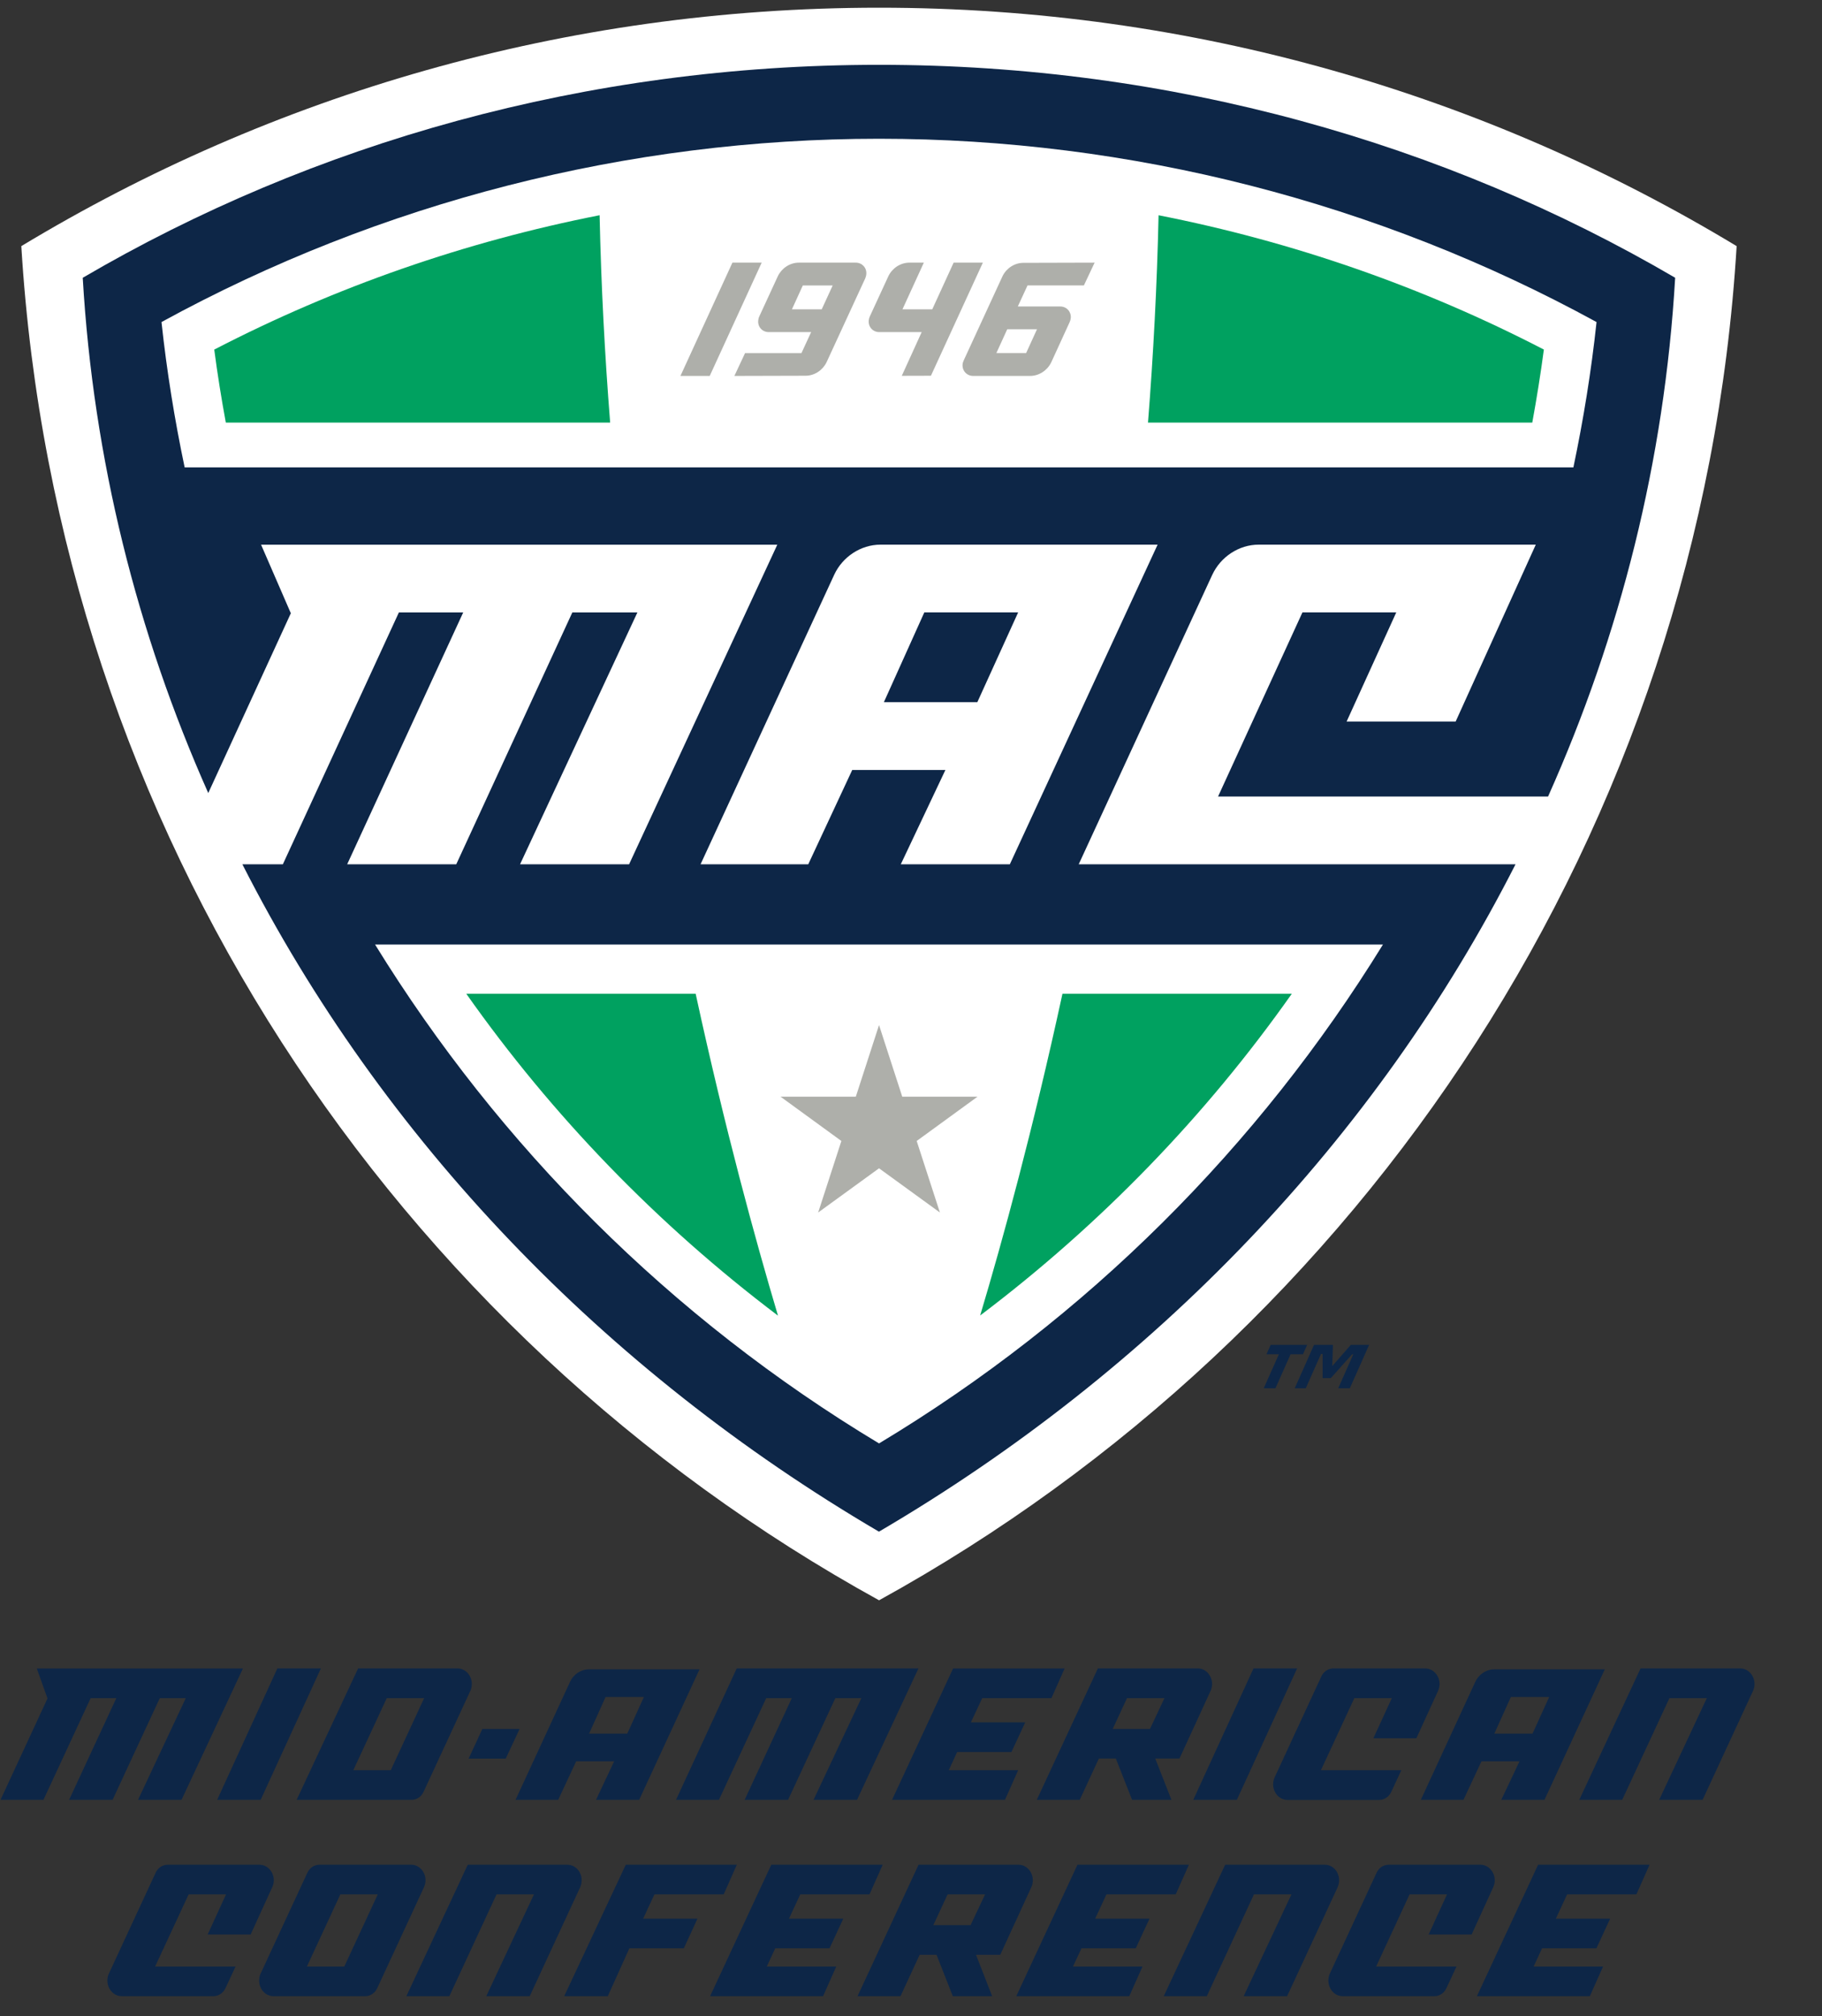 <svg width="66" height="73" viewBox="0 0 66 73" fill="none" xmlns="http://www.w3.org/2000/svg">
<rect x="0" y="0" width="66" height="73" fill="#333333" stroke="none"/>
<g clip-path="url(#clip0_5218_51486)">
<path d="M12.972 60.411L10.745 65.169H14.911C15.101 65.169 15.265 65.052 15.343 64.879L17.041 61.216C17.076 61.14 17.092 61.056 17.091 60.967C17.088 60.662 16.857 60.411 16.575 60.411H12.972ZM10.047 60.411L7.866 65.169H9.442L11.624 60.411H10.047ZM26.687 60.411L24.488 65.169H26.043L27.755 61.487H28.682L26.974 65.169H28.547L30.26 61.487H31.202L29.47 65.169H31.045L33.27 60.411H26.687ZM39.769 60.411L37.556 65.169H39.112L39.805 63.674H40.42L41.009 65.169H42.434L41.847 63.674H42.725L43.856 61.216C43.89 61.14 43.907 61.056 43.907 60.967C43.901 60.662 43.672 60.411 43.393 60.411H39.769ZM45.407 60.411L43.225 65.169H44.804L46.986 60.411H45.407ZM48.299 60.411C48.109 60.411 47.941 60.531 47.863 60.704L46.167 64.367C46.136 64.443 46.117 64.527 46.117 64.613C46.123 64.923 46.352 65.172 46.634 65.172H49.962C50.154 65.172 50.319 65.052 50.398 64.879L50.761 64.096H47.849L49.059 61.487H50.417L49.749 62.94H51.306L52.096 61.216C52.124 61.14 52.147 61.056 52.147 60.967C52.141 60.662 51.909 60.411 51.627 60.411H48.299ZM59.428 60.411L57.207 65.169H58.763L60.473 61.487H61.828L60.102 65.169H61.675L63.505 61.216C63.541 61.14 63.558 61.056 63.555 60.967C63.552 60.662 63.323 60.411 63.038 60.411H59.428ZM1.333 60.414L1.721 61.498L0.019 65.169H1.574L3.284 61.487H4.214L2.503 65.169H4.078L5.788 61.487H6.73L5 65.169H6.576L8.799 60.414H1.333ZM34.524 60.414L32.314 65.169H36.404L36.882 64.096H34.368L34.672 63.437H36.639L37.137 62.364H35.169L35.58 61.487H38.087L38.564 60.414H34.524ZM21.336 60.444C21.041 60.444 20.774 60.626 20.654 60.886L18.675 65.169H20.22L20.871 63.775H22.247L21.59 65.169H23.153L25.34 60.444H21.336ZM54.128 60.444C53.835 60.444 53.569 60.626 53.446 60.886L51.468 65.169H53.013L53.664 63.775H55.042L54.382 65.169H55.947L58.132 60.444H54.128ZM21.937 61.445H23.325L22.722 62.772H21.339L21.937 61.445ZM54.729 61.445H56.117L55.514 62.772H54.131L54.729 61.445ZM14.01 61.487H15.364L14.155 64.096H12.798L14.01 61.487ZM40.824 61.487H42.181L41.656 62.604H40.306L40.824 61.487ZM17.472 62.604L16.975 63.677H18.32L18.821 62.604H17.472ZM6.072 67.519C5.881 67.519 5.716 67.636 5.637 67.81L3.939 71.473C3.906 71.548 3.89 71.632 3.89 71.719C3.894 72.029 4.125 72.278 4.407 72.278H7.734C7.926 72.278 8.089 72.157 8.169 71.984L8.533 71.205H5.619L6.833 68.592H8.188L7.522 70.045H9.079L9.867 68.321C9.899 68.246 9.92 68.162 9.918 68.075C9.914 67.768 9.682 67.519 9.402 67.519H6.072ZM11.571 67.519C11.378 67.519 11.213 67.636 11.134 67.81L9.435 71.473C9.403 71.548 9.387 71.629 9.387 71.719C9.39 72.029 9.622 72.278 9.902 72.278H13.233C13.423 72.278 13.588 72.157 13.667 71.984L15.364 68.321C15.396 68.246 15.415 68.162 15.414 68.075C15.41 67.768 15.179 67.519 14.899 67.519H11.571ZM16.944 67.519L14.721 72.278H16.278L17.987 68.592H19.342L17.615 72.278H19.189L21.022 68.321C21.053 68.246 21.072 68.162 21.07 68.072C21.067 67.768 20.838 67.519 20.555 67.519H16.944ZM22.668 67.519L20.438 72.278H22.017L22.798 70.545H24.77L25.265 69.472H23.297L23.706 68.592H26.215L26.691 67.519H22.668ZM27.939 67.519L25.723 72.278H29.815L30.292 71.205H27.776L28.082 70.545H30.049L30.547 69.472H28.58L28.988 68.592H31.497L31.974 67.519H27.939ZM33.274 67.519L31.064 72.278H32.62L33.313 70.78H33.925L34.514 72.278H35.939L35.355 70.78H36.233L37.364 68.321C37.398 68.246 37.412 68.162 37.412 68.072C37.409 67.768 37.177 67.519 36.898 67.519H33.274ZM39.03 67.519L36.814 72.278H40.907L41.385 71.205H38.868L39.175 70.545H41.142L41.639 69.472H39.672L40.08 68.592H42.589L43.067 67.519H39.03ZM44.38 67.519L42.156 72.278H43.715L45.423 68.592H46.781L45.051 72.278H46.624L48.46 68.321C48.49 68.246 48.51 68.162 48.507 68.072C48.505 67.768 48.275 67.519 47.993 67.519H44.38ZM50.301 67.519C50.108 67.519 49.944 67.636 49.865 67.81L48.166 71.473C48.136 71.548 48.119 71.632 48.119 71.719C48.124 72.029 48.351 72.278 48.636 72.278H51.964C52.154 72.278 52.319 72.157 52.397 71.984L52.76 71.205H49.849L51.061 68.592H52.416L51.751 70.045H53.308L54.096 68.321C54.126 68.246 54.149 68.162 54.146 68.075C54.14 67.768 53.908 67.519 53.629 67.519H50.301ZM55.716 67.519L53.5 72.278H57.591L58.069 71.205H55.554L55.859 70.545H57.828L58.326 69.472H56.359L56.767 68.592H59.276L59.754 67.519H55.716ZM12.329 68.592H13.684L12.472 71.205H11.117L12.329 68.592ZM34.326 68.592H35.684L35.158 69.707H33.809L34.326 68.592Z" fill="#0D2647"/>
<path d="M0.772 8.912C2.055 30.064 14.269 48.268 31.843 57.944C49.413 48.268 61.626 30.064 62.908 8.912C53.841 3.433 43.212 0.279 31.843 0.279C20.472 0.279 9.842 3.433 0.772 8.912Z" fill="white"/>
<path d="M43.918 20.803C44.216 20.169 44.871 19.721 45.593 19.721H55.632L52.73 26.125H48.78L50.578 22.175H47.179L44.123 28.841H56.077C58.689 23.002 60.296 16.679 60.681 10.057C52.335 5.176 42.447 2.347 31.84 2.347C21.233 2.347 11.341 5.176 2.997 10.058C3.381 16.632 4.962 22.912 7.544 28.715L10.535 22.205L9.457 19.722H28.157L22.788 31.295H18.838L23.089 22.176H20.732L16.527 31.295H12.576L16.779 22.176H14.449L10.246 31.295H8.78C13.833 41.233 21.874 49.618 31.839 55.459C41.805 49.618 49.845 41.233 54.898 31.295H39.075L43.917 20.804L43.918 20.803Z" fill="#0D2647"/>
<path d="M31.842 5.024C22.744 5.024 13.781 7.32 5.85 11.661C6.041 13.438 6.325 15.193 6.689 16.925H56.994C57.358 15.193 57.643 13.438 57.833 11.661C49.9 7.32 40.94 5.024 31.842 5.024ZM13.586 34.2C18.083 41.493 24.3 47.732 31.842 52.264C39.383 47.732 45.6 41.495 50.096 34.2H13.588H13.586Z" fill="white"/>
<path d="M21.72 7.793C16.865 8.748 12.158 10.381 7.761 12.658C7.877 13.545 8.019 14.427 8.18 15.302H22.102C21.908 12.852 21.775 10.343 21.72 7.793ZM41.968 7.794C41.912 10.342 41.778 12.853 41.585 15.302H55.505C55.665 14.426 55.807 13.545 55.925 12.657C51.529 10.381 46.821 8.748 41.968 7.794ZM16.892 35.984C20.003 40.396 23.807 44.333 28.182 47.638C27.365 44.9 26.264 40.887 25.2 35.984H16.892ZM38.486 35.984C37.422 40.885 36.324 44.897 35.505 47.632C39.878 44.33 43.683 40.396 46.793 35.984H38.486Z" fill="#00A160"/>
<path d="M26.531 9.51L24.648 13.612H25.709L27.591 9.51H26.531ZM28.939 9.51C28.612 9.51 28.319 9.71 28.179 9.995L27.505 11.456C27.482 11.503 27.469 11.556 27.465 11.61C27.446 11.84 27.617 12.025 27.847 12.025H29.383L29.031 12.787H26.988L26.602 13.612L29.179 13.605C29.506 13.605 29.799 13.405 29.939 13.121L31.342 10.08C31.361 10.032 31.378 9.98 31.381 9.925C31.4 9.696 31.23 9.51 30.998 9.51H28.939ZM32.943 9.51C32.616 9.51 32.322 9.71 32.183 9.995L31.509 11.456C31.487 11.503 31.473 11.556 31.468 11.61C31.451 11.84 31.621 12.025 31.85 12.025H33.387L32.666 13.608L33.722 13.605L35.603 9.51H34.544L33.77 11.2H32.691L33.465 9.51H32.943ZM39.651 9.51L37.072 9.517C36.746 9.517 36.452 9.717 36.315 10.001L34.913 13.042C34.89 13.089 34.873 13.141 34.868 13.196C34.851 13.426 35.022 13.612 35.254 13.612H37.313C37.64 13.612 37.936 13.411 38.076 13.128L38.746 11.666C38.769 11.618 38.782 11.566 38.788 11.511C38.805 11.282 38.634 11.097 38.405 11.097H36.869L37.221 10.335H39.263L39.651 9.51ZM29.081 10.336H30.163L29.766 11.2H28.687L29.081 10.336ZM36.486 11.922H37.564L37.17 12.785H36.092L36.486 11.922ZM31.842 37.116L31.001 39.709H28.274L30.478 41.313L29.637 43.903L31.842 42.302L34.047 43.903L33.206 41.313L35.41 39.709H32.683L31.842 37.116Z" fill="#AEAFAA"/>
<path d="M47.199 49.036H46.75L46.202 50.267H45.777L46.326 49.036H45.877L46.029 48.696H47.35L47.199 49.036ZM48.896 50.267H48.475L49.021 49.038H48.977L48.208 49.899H47.911L47.91 49.023H47.853L47.299 50.267H46.9L47.599 48.696H48.284L48.259 49.463L48.932 48.696H49.595L48.896 50.267Z" fill="#0D2647"/>
<path d="M31.895 19.721C31.174 19.721 30.518 20.169 30.222 20.803L25.377 31.295H29.278L30.871 27.88H34.246L32.63 31.295H36.58L41.933 19.721H31.895ZM35.403 25.424H32.018L33.482 22.175H36.881L35.403 25.424Z" fill="white"/>
</g>
<defs>
<clipPath id="clip0_5218_51486">
<rect width="65.196" height="72" fill="white" transform="translate(0.02 0.278)"/>
</clipPath>
</defs>
</svg>
